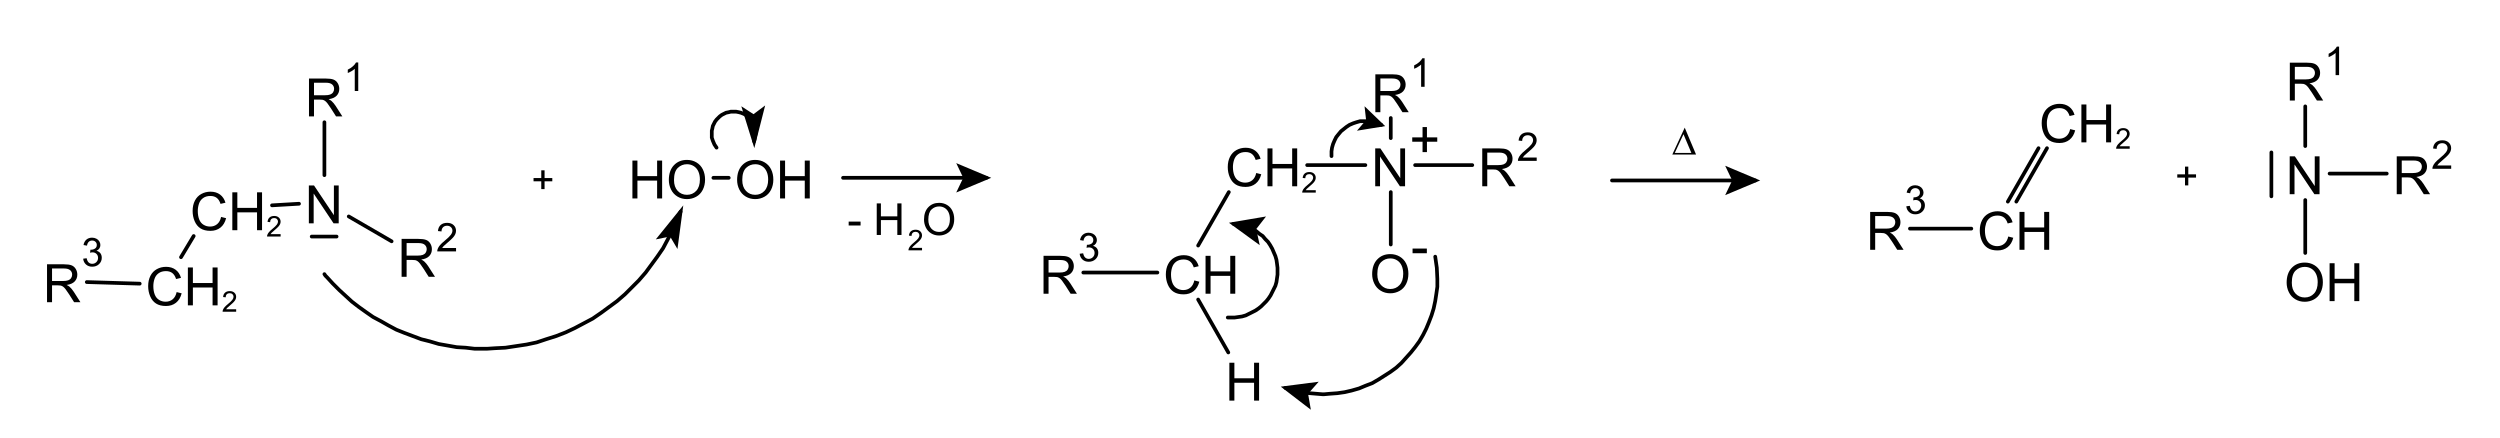 <?xml version="1.0" encoding="UTF-8" standalone="no"?>
<!-- Created with Inkscape (http://www.inkscape.org/) -->
<svg
   xmlns:svg="http://www.w3.org/2000/svg"
   xmlns="http://www.w3.org/2000/svg"
   version="1.0"
   width="1417.2"
   height="248.1"
   id="svg2403"
   xml:space="preserve"><defs
     id="defs2406" /><g
     transform="matrix(1.25,0,0,-1.25,0,248.1)"
     id="g2412"><path
       d="M 1.828,0 L 1.828,-17.18 L 4.16,-17.18 L 13.184,-3.691 L 13.184,-17.18 L 15.363,-17.18 L 15.363,0 L 13.031,0 L 4.008,-13.5 L 4.008,0 L 1.828,0 z"
       transform="matrix(1,0,0,-1,138.24,97.2)"
       id="text2414" /><path
       d="M 1.887,0 L 1.887,-17.18 L 9.504,-17.18 C 11.035,-17.18 12.199,-17.025 12.996,-16.717 C 13.793,-16.408 14.43,-15.863 14.906,-15.082 C 15.383,-14.301 15.621,-13.437 15.621,-12.492 C 15.621,-11.273 15.227,-10.246 14.438,-9.41 C 13.648,-8.574 12.43,-8.043 10.781,-7.816 C 11.383,-7.527 11.84,-7.242 12.152,-6.961 C 12.816,-6.352 13.445,-5.59 14.039,-4.676 L 17.027,0 L 14.168,0 L 11.895,-3.574 C 11.23,-4.605 10.684,-5.395 10.254,-5.941 C 9.824,-6.488 9.439,-6.871 9.1,-7.09 C 8.76,-7.309 8.414,-7.461 8.062,-7.547 C 7.805,-7.602 7.383,-7.629 6.797,-7.629 L 4.16,-7.629 L 4.16,0 L 1.887,0 z M 4.16,-9.598 L 9.047,-9.598 C 10.086,-9.598 10.898,-9.705 11.484,-9.92 C 12.07,-10.135 12.516,-10.479 12.82,-10.951 C 13.125,-11.424 13.277,-11.937 13.277,-12.492 C 13.277,-13.305 12.982,-13.973 12.393,-14.496 C 11.803,-15.02 10.871,-15.281 9.598,-15.281 L 4.16,-15.281 L 4.16,-9.598 z"
       transform="matrix(1,0,0,-1,138.24,145.68)"
       id="text2418" /><path
       d="M 6.706,0 L 5.124,0 L 5.124,-10.081 C 4.743,-9.718 4.244,-9.354 3.625,-8.991 C 3.007,-8.628 2.452,-8.355 1.96,-8.174 L 1.96,-9.703 C 2.845,-10.119 3.618,-10.623 4.28,-11.215 C 4.942,-11.807 5.411,-12.381 5.687,-12.938 L 6.706,-12.938 L 6.706,0 z"
       transform="matrix(1,0,0,-1,155.76,157.2)"
       id="text2422" /><path
       d="M 14.109,-6.023 L 16.383,-5.449 C 15.906,-3.582 15.049,-2.158 13.811,-1.178 C 12.572,-0.197 11.059,0.293 9.27,0.293 C 7.418,0.293 5.912,-0.084 4.752,-0.838 C 3.592,-1.592 2.709,-2.684 2.104,-4.113 C 1.498,-5.543 1.195,-7.078 1.195,-8.719 C 1.195,-10.508 1.537,-12.068 2.221,-13.4 C 2.904,-14.732 3.877,-15.744 5.139,-16.436 C 6.4,-17.127 7.789,-17.473 9.305,-17.473 C 11.023,-17.473 12.469,-17.035 13.641,-16.16 C 14.812,-15.285 15.629,-14.055 16.09,-12.469 L 13.852,-11.941 C 13.453,-13.191 12.875,-14.102 12.117,-14.672 C 11.359,-15.242 10.406,-15.527 9.258,-15.527 C 7.937,-15.527 6.834,-15.211 5.947,-14.578 C 5.061,-13.945 4.437,-13.096 4.078,-12.029 C 3.719,-10.963 3.539,-9.863 3.539,-8.73 C 3.539,-7.27 3.752,-5.994 4.178,-4.904 C 4.604,-3.814 5.266,-3 6.164,-2.461 C 7.062,-1.922 8.035,-1.652 9.082,-1.652 C 10.355,-1.652 11.434,-2.02 12.316,-2.754 C 13.199,-3.488 13.797,-4.578 14.109,-6.023 L 14.109,-6.023 z"
       transform="matrix(1,0,0,-1,86.16,94.08)"
       id="text2426" /><path
       d="M 1.922,0 L 1.922,-17.18 L 4.195,-17.18 L 4.195,-10.125 L 13.125,-10.125 L 13.125,-17.18 L 15.398,-17.18 L 15.398,0 L 13.125,0 L 13.125,-8.098 L 4.195,-8.098 L 4.195,0 L 1.922,0 z"
       transform="matrix(1,0,0,-1,103.44,94.08)"
       id="text2430" /><path
       d="M 6.544,-1.098 L 6.544,0 L 0.394,0 C 0.385,-0.275 0.43,-0.54 0.527,-0.793 C 0.683,-1.212 0.934,-1.625 1.279,-2.031 C 1.624,-2.437 2.122,-2.907 2.774,-3.44 C 3.785,-4.27 4.469,-4.927 4.824,-5.411 C 5.18,-5.896 5.357,-6.354 5.357,-6.786 C 5.357,-7.238 5.196,-7.62 4.872,-7.931 C 4.548,-8.242 4.126,-8.398 3.605,-8.398 C 3.055,-8.398 2.615,-8.233 2.285,-7.903 C 1.955,-7.573 1.788,-7.116 1.784,-6.532 L 0.609,-6.652 C 0.69,-7.528 0.992,-8.196 1.517,-8.655 C 2.042,-9.114 2.746,-9.344 3.631,-9.344 C 4.524,-9.344 5.23,-9.096 5.751,-8.601 C 6.271,-8.106 6.532,-7.492 6.532,-6.76 C 6.532,-6.388 6.456,-6.022 6.303,-5.662 C 6.151,-5.302 5.898,-4.924 5.545,-4.526 C 5.191,-4.128 4.604,-3.582 3.783,-2.888 C 3.098,-2.313 2.658,-1.922 2.463,-1.717 C 2.268,-1.512 2.107,-1.306 1.98,-1.098 L 6.544,-1.098 z"
       transform="matrix(1,0,0,-1,120.72,91.2)"
       id="text2434" /><path
       d="M 1.887,0 L 1.887,-17.18 L 9.504,-17.18 C 11.035,-17.18 12.199,-17.025 12.996,-16.717 C 13.793,-16.408 14.43,-15.863 14.906,-15.082 C 15.383,-14.301 15.621,-13.437 15.621,-12.492 C 15.621,-11.273 15.227,-10.246 14.438,-9.41 C 13.648,-8.574 12.43,-8.043 10.781,-7.816 C 11.383,-7.527 11.84,-7.242 12.152,-6.961 C 12.816,-6.352 13.445,-5.59 14.039,-4.676 L 17.027,0 L 14.168,0 L 11.895,-3.574 C 11.23,-4.605 10.684,-5.395 10.254,-5.941 C 9.824,-6.488 9.439,-6.871 9.1,-7.09 C 8.76,-7.309 8.414,-7.461 8.062,-7.547 C 7.805,-7.602 7.383,-7.629 6.797,-7.629 L 4.16,-7.629 L 4.16,0 L 1.887,0 z M 4.16,-9.598 L 9.047,-9.598 C 10.086,-9.598 10.898,-9.705 11.484,-9.92 C 12.07,-10.135 12.516,-10.479 12.82,-10.951 C 13.125,-11.424 13.277,-11.937 13.277,-12.492 C 13.277,-13.305 12.982,-13.973 12.393,-14.496 C 11.803,-15.02 10.871,-15.281 9.598,-15.281 L 4.16,-15.281 L 4.16,-9.598 z"
       transform="matrix(1,0,0,-1,180.24,72.96)"
       id="text2438" /><path
       d="M 9.062,-1.521 L 9.062,0 L 0.545,0 C 0.533,-0.381 0.595,-0.747 0.729,-1.099 C 0.946,-1.679 1.293,-2.25 1.771,-2.812 C 2.249,-3.375 2.938,-4.025 3.841,-4.764 C 5.241,-5.912 6.187,-6.822 6.68,-7.493 C 7.172,-8.164 7.418,-8.798 7.418,-9.396 C 7.418,-10.022 7.194,-10.551 6.746,-10.982 C 6.297,-11.413 5.713,-11.628 4.992,-11.628 C 4.23,-11.628 3.621,-11.399 3.164,-10.942 C 2.707,-10.485 2.476,-9.853 2.47,-9.044 L 0.844,-9.211 C 0.955,-10.424 1.374,-11.348 2.101,-11.984 C 2.827,-12.62 3.803,-12.937 5.027,-12.938 C 6.264,-12.937 7.242,-12.595 7.963,-11.909 C 8.684,-11.224 9.044,-10.374 9.044,-9.36 C 9.044,-8.845 8.938,-8.338 8.728,-7.84 C 8.517,-7.342 8.166,-6.817 7.677,-6.267 C 7.188,-5.716 6.375,-4.96 5.238,-3.999 C 4.289,-3.202 3.68,-2.662 3.41,-2.377 C 3.141,-2.093 2.918,-1.808 2.742,-1.521 L 9.062,-1.521 z"
       transform="matrix(1,0,0,-1,197.76,84.48)"
       id="text2442" /><path
       d="M 14.109,-6.023 L 16.383,-5.449 C 15.906,-3.582 15.049,-2.158 13.811,-1.178 C 12.572,-0.197 11.059,0.293 9.27,0.293 C 7.418,0.293 5.912,-0.084 4.752,-0.838 C 3.592,-1.592 2.709,-2.684 2.104,-4.113 C 1.498,-5.543 1.195,-7.078 1.195,-8.719 C 1.195,-10.508 1.537,-12.068 2.221,-13.4 C 2.904,-14.732 3.877,-15.744 5.139,-16.436 C 6.4,-17.127 7.789,-17.473 9.305,-17.473 C 11.023,-17.473 12.469,-17.035 13.641,-16.16 C 14.812,-15.285 15.629,-14.055 16.09,-12.469 L 13.852,-11.941 C 13.453,-13.191 12.875,-14.102 12.117,-14.672 C 11.359,-15.242 10.406,-15.527 9.258,-15.527 C 7.937,-15.527 6.834,-15.211 5.947,-14.578 C 5.061,-13.945 4.437,-13.096 4.078,-12.029 C 3.719,-10.963 3.539,-9.863 3.539,-8.73 C 3.539,-7.27 3.752,-5.994 4.178,-4.904 C 4.604,-3.814 5.266,-3 6.164,-2.461 C 7.062,-1.922 8.035,-1.652 9.082,-1.652 C 10.355,-1.652 11.434,-2.02 12.316,-2.754 C 13.199,-3.488 13.797,-4.578 14.109,-6.023 L 14.109,-6.023 z"
       transform="matrix(1,0,0,-1,66,60)"
       id="text2446" /><path
       d="M 1.922,0 L 1.922,-17.18 L 4.195,-17.18 L 4.195,-10.125 L 13.125,-10.125 L 13.125,-17.18 L 15.398,-17.18 L 15.398,0 L 13.125,0 L 13.125,-8.098 L 4.195,-8.098 L 4.195,0 L 1.922,0 z"
       transform="matrix(1,0,0,-1,83.28,60)"
       id="text2450" /><path
       d="M 6.544,-1.098 L 6.544,0 L 0.394,0 C 0.385,-0.275 0.43,-0.54 0.527,-0.793 C 0.683,-1.212 0.934,-1.625 1.279,-2.031 C 1.624,-2.437 2.122,-2.907 2.774,-3.44 C 3.785,-4.27 4.469,-4.927 4.824,-5.411 C 5.18,-5.896 5.357,-6.354 5.357,-6.786 C 5.357,-7.238 5.196,-7.62 4.872,-7.931 C 4.548,-8.242 4.126,-8.398 3.605,-8.398 C 3.055,-8.398 2.615,-8.233 2.285,-7.903 C 1.955,-7.573 1.788,-7.116 1.784,-6.532 L 0.609,-6.652 C 0.69,-7.528 0.992,-8.196 1.517,-8.655 C 2.042,-9.114 2.746,-9.344 3.631,-9.344 C 4.524,-9.344 5.23,-9.096 5.751,-8.601 C 6.271,-8.106 6.532,-7.492 6.532,-6.76 C 6.532,-6.388 6.456,-6.022 6.303,-5.662 C 6.151,-5.302 5.898,-4.924 5.545,-4.526 C 5.191,-4.128 4.604,-3.582 3.783,-2.888 C 3.098,-2.313 2.658,-1.922 2.463,-1.717 C 2.268,-1.512 2.107,-1.306 1.98,-1.098 L 6.544,-1.098 z"
       transform="matrix(1,0,0,-1,100.56,57.12)"
       id="text2454" /><path
       d="M 1.887,0 L 1.887,-17.18 L 9.504,-17.18 C 11.035,-17.18 12.199,-17.025 12.996,-16.717 C 13.793,-16.408 14.43,-15.863 14.906,-15.082 C 15.383,-14.301 15.621,-13.437 15.621,-12.492 C 15.621,-11.273 15.227,-10.246 14.438,-9.41 C 13.648,-8.574 12.43,-8.043 10.781,-7.816 C 11.383,-7.527 11.84,-7.242 12.152,-6.961 C 12.816,-6.352 13.445,-5.59 14.039,-4.676 L 17.027,0 L 14.168,0 L 11.895,-3.574 C 11.23,-4.605 10.684,-5.395 10.254,-5.941 C 9.824,-6.488 9.439,-6.871 9.1,-7.09 C 8.76,-7.309 8.414,-7.461 8.062,-7.547 C 7.805,-7.602 7.383,-7.629 6.797,-7.629 L 4.16,-7.629 L 4.16,0 L 1.887,0 z M 4.16,-9.598 L 9.047,-9.598 C 10.086,-9.598 10.898,-9.705 11.484,-9.92 C 12.07,-10.135 12.516,-10.479 12.82,-10.951 C 13.125,-11.424 13.277,-11.937 13.277,-12.492 C 13.277,-13.305 12.982,-13.973 12.393,-14.496 C 11.803,-15.02 10.871,-15.281 9.598,-15.281 L 4.16,-15.281 L 4.16,-9.598 z"
       transform="matrix(1,0,0,-1,19.44,61.44)"
       id="text2458" /><path
       d="M 37.716,-81.161 L 39.298,-81.372 C 39.48,-80.476 39.789,-79.83 40.225,-79.434 C 40.662,-79.039 41.193,-78.841 41.82,-78.841 C 42.564,-78.841 43.193,-79.099 43.706,-79.614 C 44.218,-80.13 44.475,-80.769 44.475,-81.531 C 44.475,-82.257 44.237,-82.856 43.763,-83.328 C 43.288,-83.8 42.685,-84.035 41.952,-84.035 C 41.653,-84.035 41.281,-83.977 40.836,-83.86 L 41.012,-85.248 C 41.117,-85.237 41.202,-85.231 41.267,-85.231 C 41.94,-85.231 42.547,-85.406 43.086,-85.758 C 43.625,-86.11 43.895,-86.652 43.895,-87.384 C 43.895,-87.964 43.698,-88.445 43.306,-88.825 C 42.913,-89.206 42.406,-89.397 41.785,-89.397 C 41.17,-89.397 40.657,-89.203 40.247,-88.817 C 39.837,-88.43 39.573,-87.85 39.456,-87.076 L 37.874,-87.358 C 38.067,-88.418 38.507,-89.24 39.192,-89.823 C 39.878,-90.406 40.731,-90.697 41.75,-90.697 C 42.453,-90.697 43.101,-90.547 43.692,-90.245 C 44.284,-89.943 44.737,-89.531 45.05,-89.01 C 45.364,-88.488 45.521,-87.935 45.521,-87.349 C 45.521,-86.792 45.371,-86.285 45.072,-85.828 C 44.773,-85.371 44.331,-85.008 43.745,-84.739 C 44.507,-84.563 45.099,-84.198 45.521,-83.644 C 45.942,-83.091 46.153,-82.398 46.153,-81.566 C 46.153,-80.441 45.743,-79.487 44.923,-78.705 C 44.103,-77.923 43.065,-77.531 41.812,-77.531 C 40.681,-77.531 39.742,-77.868 38.995,-78.542 C 38.248,-79.216 37.821,-80.089 37.716,-81.161 L 37.716,-81.161 z"
       transform="scale(1,-1)"
       id="text2462" /><path
       d="M 147.12,119.04 L 147.12,143.04"
       id="path2466"
       style="fill:none;stroke:#000000;stroke-width:1.68;stroke-linecap:round;stroke-linejoin:miter;stroke-miterlimit:10;stroke-dasharray:none;stroke-opacity:1" /><path
       d="M 135.6,106.08 L 123.36,105.36"
       id="path2468"
       style="fill:none;stroke:#000000;stroke-width:1.68;stroke-linecap:round;stroke-linejoin:miter;stroke-miterlimit:10;stroke-dasharray:none;stroke-opacity:1" /><path
       d="M 158.16,100.32 L 177.6,89.04"
       id="path2470"
       style="fill:none;stroke:#000000;stroke-width:1.68;stroke-linecap:round;stroke-linejoin:miter;stroke-miterlimit:10;stroke-dasharray:none;stroke-opacity:1" /><path
       d="M 87.84,91.44 L 82.08,81.84"
       id="path2472"
       style="fill:none;stroke:#000000;stroke-width:1.68;stroke-linecap:round;stroke-linejoin:miter;stroke-miterlimit:10;stroke-dasharray:none;stroke-opacity:1" /><path
       d="M 63.36,69.84 L 39.36,70.56"
       id="path2474"
       style="fill:none;stroke:#000000;stroke-width:1.68;stroke-linecap:round;stroke-linejoin:miter;stroke-miterlimit:10;stroke-dasharray:none;stroke-opacity:1" /><path
       d="M 141.36,91.2 L 152.64,91.2"
       id="path2476"
       style="fill:none;stroke:#000000;stroke-width:1.68;stroke-linecap:round;stroke-linejoin:miter;stroke-miterlimit:10;stroke-dasharray:none;stroke-opacity:1" /><path
       d="M 4.509,-2.083 L 4.509,-5.616 L 1.002,-5.616 L 1.002,-7.093 L 4.509,-7.093 L 4.509,-10.6 L 6.003,-10.6 L 6.003,-7.093 L 9.51,-7.093 L 9.51,-5.616 L 6.003,-5.616 L 6.003,-2.083 L 4.509,-2.083 z"
       transform="matrix(1,0,0,-1,240.96,110.64)"
       id="text2478" /><path
       d="M 1.16,-8.367 C 1.16,-11.219 1.926,-13.451 3.457,-15.064 C 4.988,-16.678 6.965,-17.484 9.387,-17.484 C 10.973,-17.484 12.402,-17.105 13.676,-16.348 C 14.949,-15.59 15.92,-14.533 16.588,-13.178 C 17.256,-11.822 17.59,-10.285 17.59,-8.566 C 17.59,-6.824 17.238,-5.266 16.535,-3.891 C 15.832,-2.516 14.836,-1.475 13.547,-0.768 C 12.258,-0.061 10.867,0.293 9.375,0.293 C 7.758,0.293 6.312,-0.098 5.039,-0.879 C 3.766,-1.66 2.801,-2.727 2.145,-4.078 C 1.488,-5.43 1.16,-6.859 1.16,-8.367 L 1.16,-8.367 z M 3.504,-8.332 C 3.504,-6.262 4.061,-4.631 5.174,-3.439 C 6.287,-2.248 7.684,-1.652 9.363,-1.652 C 11.074,-1.652 12.482,-2.254 13.588,-3.457 C 14.693,-4.66 15.246,-6.367 15.246,-8.578 C 15.246,-9.977 15.01,-11.197 14.537,-12.24 C 14.064,-13.283 13.373,-14.092 12.463,-14.666 C 11.553,-15.24 10.531,-15.527 9.398,-15.527 C 7.789,-15.527 6.404,-14.975 5.244,-13.869 C 4.084,-12.764 3.504,-10.918 3.504,-8.332 L 3.504,-8.332 z"
       transform="matrix(1,0,0,-1,302.16,108.48)"
       id="text2482" /><path
       d="M 1.922,0 L 1.922,-17.18 L 4.195,-17.18 L 4.195,-10.125 L 13.125,-10.125 L 13.125,-17.18 L 15.398,-17.18 L 15.398,0 L 13.125,0 L 13.125,-8.098 L 4.195,-8.098 L 4.195,0 L 1.922,0 z"
       transform="matrix(1,0,0,-1,284.88,108.48)"
       id="text2486" /><path
       d="M 1.16,-8.367 C 1.16,-11.219 1.926,-13.451 3.457,-15.064 C 4.988,-16.678 6.965,-17.484 9.387,-17.484 C 10.973,-17.484 12.402,-17.105 13.676,-16.348 C 14.949,-15.59 15.92,-14.533 16.588,-13.178 C 17.256,-11.822 17.59,-10.285 17.59,-8.566 C 17.59,-6.824 17.238,-5.266 16.535,-3.891 C 15.832,-2.516 14.836,-1.475 13.547,-0.768 C 12.258,-0.061 10.867,0.293 9.375,0.293 C 7.758,0.293 6.312,-0.098 5.039,-0.879 C 3.766,-1.66 2.801,-2.727 2.145,-4.078 C 1.488,-5.43 1.16,-6.859 1.16,-8.367 L 1.16,-8.367 z M 3.504,-8.332 C 3.504,-6.262 4.061,-4.631 5.174,-3.439 C 6.287,-2.248 7.684,-1.652 9.363,-1.652 C 11.074,-1.652 12.482,-2.254 13.588,-3.457 C 14.693,-4.66 15.246,-6.367 15.246,-8.578 C 15.246,-9.977 15.01,-11.197 14.537,-12.24 C 14.064,-13.283 13.373,-14.092 12.463,-14.666 C 11.553,-15.24 10.531,-15.527 9.398,-15.527 C 7.789,-15.527 6.404,-14.975 5.244,-13.869 C 4.084,-12.764 3.504,-10.918 3.504,-8.332 L 3.504,-8.332 z"
       transform="matrix(1,0,0,-1,333.12,108.48)"
       id="text2490" /><path
       d="M 1.922,0 L 1.922,-17.18 L 4.195,-17.18 L 4.195,-10.125 L 13.125,-10.125 L 13.125,-17.18 L 15.398,-17.18 L 15.398,0 L 13.125,0 L 13.125,-8.098 L 4.195,-8.098 L 4.195,0 L 1.922,0 z"
       transform="matrix(1,0,0,-1,351.84,108.48)"
       id="text2494" /><path
       d="M 323.52,117.84 L 330.48,117.84"
       id="path2498"
       style="fill:none;stroke:#000000;stroke-width:1.68;stroke-linecap:round;stroke-linejoin:miter;stroke-miterlimit:10;stroke-dasharray:none;stroke-opacity:1" /><path
       d="M 308.64,102.48 L 306.96,98.16 L 305.04,94.08 L 302.88,90 L 300.72,85.92 L 298.08,82.08 L 295.44,78.48 L 292.8,74.88 L 289.68,71.28 L 286.56,68.16 L 283.44,65.04 L 279.84,61.92 L 276.24,59.28 L 272.64,56.64 L 268.8,54 L 264.72,51.84 L 260.64,49.68 L 256.56,47.76 L 252.24,46.08 L 247.68,44.64 L 243.36,43.2 L 238.8,42.24 L 234,41.52 L 229.2,40.8 L 224.4,40.56 L 220.8,40.32 L 219.6,40.32 L 215.28,40.32 L 211.2,40.8 L 207.12,41.04 L 203.04,41.76 L 198.96,42.48 L 194.88,43.68 L 191.04,44.64 L 187.2,46.08 L 183.36,47.52 L 179.76,48.96 L 176.16,50.88 L 172.8,52.8 L 169.2,54.72 L 166.08,56.88 L 162.72,59.28 L 159.6,61.68 L 156.72,64.32 L 153.84,66.96 L 150.96,69.84 L 148.32,72.72 L 147.6,73.44 L 147.12,74.16"
       id="path2500"
       style="fill:none;stroke:#000000;stroke-width:1.68;stroke-linecap:round;stroke-linejoin:miter;stroke-miterlimit:10;stroke-dasharray:none;stroke-opacity:1" /><path
       d="M 306.72,88.08 L 308.64,102.48 L 299.52,91.2 L 304.32,92.16 L 306.72,88.08 z"
       id="path2502"
       style="fill:#000000;fill-opacity:1;fill-rule:evenodd;stroke:#000000;stroke-width:1.68;stroke-linecap:round;stroke-linejoin:miter;stroke-miterlimit:10;stroke-dasharray:none;stroke-opacity:1" /><path
       d="M 324.96,131.52 L 324,132.96 L 323.28,134.64 L 322.8,136.08 L 322.8,138 L 322.8,139.2 L 323.04,140.16 L 323.28,141.36 L 323.76,142.32 L 324.24,143.28 L 324.96,144.24 L 325.68,144.96 L 326.4,145.68 L 327.36,146.4 L 328.32,146.88 L 329.28,147.36 L 330.48,147.6 L 331.44,147.84 L 332.16,147.84 L 332.64,147.84 L 333.84,147.84 L 335.04,147.6 L 336,147.36 L 337.2,146.88 L 338.16,146.4 L 338.88,145.68 L 339.84,144.96 L 340.56,144.24 L 341.04,143.28 L 341.76,142.32 L 342,141.36 L 342.48,140.16 L 342.48,139.2 L 342.72,138.48 L 342.72,138 L 342,134.4"
       id="path2504"
       style="fill:none;stroke:#000000;stroke-width:1.68;stroke-linecap:round;stroke-linejoin:miter;stroke-miterlimit:10;stroke-dasharray:none;stroke-opacity:1" /><path
       d="M 345.6,148.56 L 342,134.4 L 337.68,148.32 L 341.76,145.68 L 345.6,148.56 z"
       id="path2506"
       style="fill:#000000;fill-opacity:1;fill-rule:evenodd;stroke:#000000;stroke-width:1.68;stroke-linecap:round;stroke-linejoin:miter;stroke-miterlimit:10;stroke-dasharray:none;stroke-opacity:1" /><path
       d="M 382.32,117.84 L 447.36,117.84"
       id="path2508"
       style="fill:none;stroke:#000000;stroke-width:1.68;stroke-linecap:round;stroke-linejoin:miter;stroke-miterlimit:10;stroke-dasharray:none;stroke-opacity:1" /><path
       d="M 435.36,122.88 L 447.36,117.84 L 435.36,112.8 L 437.76,117.84 L 435.36,122.88 z"
       id="path2510"
       style="fill:#000000;fill-opacity:1;fill-rule:evenodd;stroke:#000000;stroke-width:1.68;stroke-linecap:round;stroke-linejoin:miter;stroke-miterlimit:10;stroke-dasharray:none;stroke-opacity:1" /><path
       d="M 1.828,0 L 1.828,-17.18 L 4.16,-17.18 L 13.184,-3.691 L 13.184,-17.18 L 15.363,-17.18 L 15.363,0 L 13.031,0 L 4.008,-13.5 L 4.008,0 L 1.828,0 z"
       transform="matrix(1,0,0,-1,621.84,114)"
       id="text2512" /><path
       d="M 6.012,-2.777 L 6.012,-7.488 L 1.336,-7.488 L 1.336,-9.457 L 6.012,-9.457 L 6.012,-14.133 L 8.004,-14.133 L 8.004,-9.457 L 12.68,-9.457 L 12.68,-7.488 L 8.004,-7.488 L 8.004,-2.777 L 6.012,-2.777 z"
       transform="matrix(1,0,0,-1,639.12,126.72)"
       id="text2516" /><path
       d="M 1.887,0 L 1.887,-17.18 L 9.504,-17.18 C 11.035,-17.18 12.199,-17.025 12.996,-16.717 C 13.793,-16.408 14.43,-15.863 14.906,-15.082 C 15.383,-14.301 15.621,-13.437 15.621,-12.492 C 15.621,-11.273 15.227,-10.246 14.438,-9.41 C 13.648,-8.574 12.43,-8.043 10.781,-7.816 C 11.383,-7.527 11.84,-7.242 12.152,-6.961 C 12.816,-6.352 13.445,-5.59 14.039,-4.676 L 17.027,0 L 14.168,0 L 11.895,-3.574 C 11.23,-4.605 10.684,-5.395 10.254,-5.941 C 9.824,-6.488 9.439,-6.871 9.1,-7.09 C 8.76,-7.309 8.414,-7.461 8.062,-7.547 C 7.805,-7.602 7.383,-7.629 6.797,-7.629 L 4.16,-7.629 L 4.16,0 L 1.887,0 z M 4.16,-9.598 L 9.047,-9.598 C 10.086,-9.598 10.898,-9.705 11.484,-9.92 C 12.07,-10.135 12.516,-10.479 12.82,-10.951 C 13.125,-11.424 13.277,-11.937 13.277,-12.492 C 13.277,-13.305 12.982,-13.973 12.393,-14.496 C 11.803,-15.02 10.871,-15.281 9.598,-15.281 L 4.16,-15.281 L 4.16,-9.598 z"
       transform="matrix(1,0,0,-1,621.84,147.6)"
       id="text2520" /><path
       d="M 6.706,0 L 5.124,0 L 5.124,-10.081 C 4.743,-9.718 4.244,-9.354 3.625,-8.991 C 3.007,-8.628 2.452,-8.355 1.96,-8.174 L 1.96,-9.703 C 2.845,-10.119 3.618,-10.623 4.28,-11.215 C 4.942,-11.807 5.411,-12.381 5.687,-12.938 L 6.706,-12.938 L 6.706,0 z"
       transform="matrix(1,0,0,-1,639.36,159.12)"
       id="text2524" /><path
       d="M 14.109,-6.023 L 16.383,-5.449 C 15.906,-3.582 15.049,-2.158 13.811,-1.178 C 12.572,-0.197 11.059,0.293 9.27,0.293 C 7.418,0.293 5.912,-0.084 4.752,-0.838 C 3.592,-1.592 2.709,-2.684 2.104,-4.113 C 1.498,-5.543 1.195,-7.078 1.195,-8.719 C 1.195,-10.508 1.537,-12.068 2.221,-13.4 C 2.904,-14.732 3.877,-15.744 5.139,-16.436 C 6.4,-17.127 7.789,-17.473 9.305,-17.473 C 11.023,-17.473 12.469,-17.035 13.641,-16.16 C 14.812,-15.285 15.629,-14.055 16.09,-12.469 L 13.852,-11.941 C 13.453,-13.191 12.875,-14.102 12.117,-14.672 C 11.359,-15.242 10.406,-15.527 9.258,-15.527 C 7.937,-15.527 6.834,-15.211 5.947,-14.578 C 5.061,-13.945 4.437,-13.096 4.078,-12.029 C 3.719,-10.963 3.539,-9.863 3.539,-8.73 C 3.539,-7.27 3.752,-5.994 4.178,-4.904 C 4.604,-3.814 5.266,-3 6.164,-2.461 C 7.062,-1.922 8.035,-1.652 9.082,-1.652 C 10.355,-1.652 11.434,-2.02 12.316,-2.754 C 13.199,-3.488 13.797,-4.578 14.109,-6.023 L 14.109,-6.023 z"
       transform="matrix(1,0,0,-1,555.6,114)"
       id="text2528" /><path
       d="M 1.922,0 L 1.922,-17.18 L 4.195,-17.18 L 4.195,-10.125 L 13.125,-10.125 L 13.125,-17.18 L 15.398,-17.18 L 15.398,0 L 13.125,0 L 13.125,-8.098 L 4.195,-8.098 L 4.195,0 L 1.922,0 z"
       transform="matrix(1,0,0,-1,572.88,114)"
       id="text2532" /><path
       d="M 6.544,-1.098 L 6.544,0 L 0.394,0 C 0.385,-0.275 0.43,-0.54 0.527,-0.793 C 0.683,-1.212 0.934,-1.625 1.279,-2.031 C 1.624,-2.437 2.122,-2.907 2.774,-3.44 C 3.785,-4.27 4.469,-4.927 4.824,-5.411 C 5.18,-5.896 5.357,-6.354 5.357,-6.786 C 5.357,-7.238 5.196,-7.62 4.872,-7.931 C 4.548,-8.242 4.126,-8.398 3.605,-8.398 C 3.055,-8.398 2.615,-8.233 2.285,-7.903 C 1.955,-7.573 1.788,-7.116 1.784,-6.532 L 0.609,-6.652 C 0.69,-7.528 0.992,-8.196 1.517,-8.655 C 2.042,-9.114 2.746,-9.344 3.631,-9.344 C 4.524,-9.344 5.23,-9.096 5.751,-8.601 C 6.271,-8.106 6.532,-7.492 6.532,-6.76 C 6.532,-6.388 6.456,-6.022 6.303,-5.662 C 6.151,-5.302 5.898,-4.924 5.545,-4.526 C 5.191,-4.128 4.604,-3.582 3.783,-2.888 C 3.098,-2.313 2.658,-1.922 2.463,-1.717 C 2.268,-1.512 2.107,-1.306 1.98,-1.098 L 6.544,-1.098 z"
       transform="matrix(1,0,0,-1,590.16,111.12)"
       id="text2536" /><path
       d="M 1.887,0 L 1.887,-17.18 L 9.504,-17.18 C 11.035,-17.18 12.199,-17.025 12.996,-16.717 C 13.793,-16.408 14.43,-15.863 14.906,-15.082 C 15.383,-14.301 15.621,-13.437 15.621,-12.492 C 15.621,-11.273 15.227,-10.246 14.438,-9.41 C 13.648,-8.574 12.43,-8.043 10.781,-7.816 C 11.383,-7.527 11.84,-7.242 12.152,-6.961 C 12.816,-6.352 13.445,-5.59 14.039,-4.676 L 17.027,0 L 14.168,0 L 11.895,-3.574 C 11.23,-4.605 10.684,-5.395 10.254,-5.941 C 9.824,-6.488 9.439,-6.871 9.1,-7.09 C 8.76,-7.309 8.414,-7.461 8.062,-7.547 C 7.805,-7.602 7.383,-7.629 6.797,-7.629 L 4.16,-7.629 L 4.16,0 L 1.887,0 z M 4.16,-9.598 L 9.047,-9.598 C 10.086,-9.598 10.898,-9.705 11.484,-9.92 C 12.07,-10.135 12.516,-10.479 12.82,-10.951 C 13.125,-11.424 13.277,-11.937 13.277,-12.492 C 13.277,-13.305 12.982,-13.973 12.393,-14.496 C 11.803,-15.02 10.871,-15.281 9.598,-15.281 L 4.16,-15.281 L 4.16,-9.598 z"
       transform="matrix(1,0,0,-1,670.32,114)"
       id="text2540" /><path
       d="M 9.062,-1.521 L 9.062,0 L 0.545,0 C 0.533,-0.381 0.595,-0.747 0.729,-1.099 C 0.946,-1.679 1.293,-2.25 1.771,-2.812 C 2.249,-3.375 2.938,-4.025 3.841,-4.764 C 5.241,-5.912 6.187,-6.822 6.68,-7.493 C 7.172,-8.164 7.418,-8.798 7.418,-9.396 C 7.418,-10.022 7.194,-10.551 6.746,-10.982 C 6.297,-11.413 5.713,-11.628 4.992,-11.628 C 4.23,-11.628 3.621,-11.399 3.164,-10.942 C 2.707,-10.485 2.476,-9.853 2.47,-9.044 L 0.844,-9.211 C 0.955,-10.424 1.374,-11.348 2.101,-11.984 C 2.827,-12.62 3.803,-12.937 5.027,-12.938 C 6.264,-12.937 7.242,-12.595 7.963,-11.909 C 8.684,-11.224 9.044,-10.374 9.044,-9.36 C 9.044,-8.845 8.938,-8.338 8.728,-7.84 C 8.517,-7.342 8.166,-6.817 7.677,-6.267 C 7.188,-5.716 6.375,-4.96 5.238,-3.999 C 4.289,-3.202 3.68,-2.662 3.41,-2.377 C 3.141,-2.093 2.918,-1.808 2.742,-1.521 L 9.062,-1.521 z"
       transform="matrix(1,0,0,-1,687.84,125.52)"
       id="text2544" /><path
       d="M 1.16,-8.367 C 1.16,-11.219 1.926,-13.451 3.457,-15.064 C 4.988,-16.678 6.965,-17.484 9.387,-17.484 C 10.973,-17.484 12.402,-17.105 13.676,-16.348 C 14.949,-15.59 15.92,-14.533 16.588,-13.178 C 17.256,-11.822 17.59,-10.285 17.59,-8.566 C 17.59,-6.824 17.238,-5.266 16.535,-3.891 C 15.832,-2.516 14.836,-1.475 13.547,-0.768 C 12.258,-0.061 10.867,0.293 9.375,0.293 C 7.758,0.293 6.312,-0.098 5.039,-0.879 C 3.766,-1.66 2.801,-2.727 2.145,-4.078 C 1.488,-5.43 1.16,-6.859 1.16,-8.367 L 1.16,-8.367 z M 3.504,-8.332 C 3.504,-6.262 4.061,-4.631 5.174,-3.439 C 6.287,-2.248 7.684,-1.652 9.363,-1.652 C 11.074,-1.652 12.482,-2.254 13.588,-3.457 C 14.693,-4.66 15.246,-6.367 15.246,-8.578 C 15.246,-9.977 15.01,-11.197 14.537,-12.24 C 14.064,-13.283 13.373,-14.092 12.463,-14.666 C 11.553,-15.24 10.531,-15.527 9.398,-15.527 C 7.789,-15.527 6.404,-14.975 5.244,-13.869 C 4.084,-12.764 3.504,-10.918 3.504,-8.332 L 3.504,-8.332 z"
       transform="matrix(1,0,0,-1,621.12,65.76)"
       id="text2548" /><path
       d="M 0.762,-5.156 L 0.762,-7.277 L 7.242,-7.277 L 7.242,-5.156 L 0.762,-5.156 z"
       transform="matrix(1,0,0,-1,639.84,78.48)"
       id="text2552" /><path
       d="M 14.109,-6.023 L 16.383,-5.449 C 15.906,-3.582 15.049,-2.158 13.811,-1.178 C 12.572,-0.197 11.059,0.293 9.27,0.293 C 7.418,0.293 5.912,-0.084 4.752,-0.838 C 3.592,-1.592 2.709,-2.684 2.104,-4.113 C 1.498,-5.543 1.195,-7.078 1.195,-8.719 C 1.195,-10.508 1.537,-12.068 2.221,-13.4 C 2.904,-14.732 3.877,-15.744 5.139,-16.436 C 6.4,-17.127 7.789,-17.473 9.305,-17.473 C 11.023,-17.473 12.469,-17.035 13.641,-16.16 C 14.812,-15.285 15.629,-14.055 16.09,-12.469 L 13.852,-11.941 C 13.453,-13.191 12.875,-14.102 12.117,-14.672 C 11.359,-15.242 10.406,-15.527 9.258,-15.527 C 7.937,-15.527 6.834,-15.211 5.947,-14.578 C 5.061,-13.945 4.437,-13.096 4.078,-12.029 C 3.719,-10.963 3.539,-9.863 3.539,-8.73 C 3.539,-7.27 3.752,-5.994 4.178,-4.904 C 4.604,-3.814 5.266,-3 6.164,-2.461 C 7.062,-1.922 8.035,-1.652 9.082,-1.652 C 10.355,-1.652 11.434,-2.02 12.316,-2.754 C 13.199,-3.488 13.797,-4.578 14.109,-6.023 L 14.109,-6.023 z"
       transform="matrix(1,0,0,-1,527.52,65.28)"
       id="text2556" /><path
       d="M 1.922,0 L 1.922,-17.18 L 4.195,-17.18 L 4.195,-10.125 L 13.125,-10.125 L 13.125,-17.18 L 15.398,-17.18 L 15.398,0 L 13.125,0 L 13.125,-8.098 L 4.195,-8.098 L 4.195,0 L 1.922,0 z"
       transform="matrix(1,0,0,-1,544.8,65.28)"
       id="text2560" /><path
       d="M 1.887,0 L 1.887,-17.18 L 9.504,-17.18 C 11.035,-17.18 12.199,-17.025 12.996,-16.717 C 13.793,-16.408 14.43,-15.863 14.906,-15.082 C 15.383,-14.301 15.621,-13.437 15.621,-12.492 C 15.621,-11.273 15.227,-10.246 14.438,-9.41 C 13.648,-8.574 12.43,-8.043 10.781,-7.816 C 11.383,-7.527 11.84,-7.242 12.152,-6.961 C 12.816,-6.352 13.445,-5.59 14.039,-4.676 L 17.027,0 L 14.168,0 L 11.895,-3.574 C 11.23,-4.605 10.684,-5.395 10.254,-5.941 C 9.824,-6.488 9.439,-6.871 9.1,-7.09 C 8.76,-7.309 8.414,-7.461 8.062,-7.547 C 7.805,-7.602 7.383,-7.629 6.797,-7.629 L 4.16,-7.629 L 4.16,0 L 1.887,0 z M 4.16,-9.598 L 9.047,-9.598 C 10.086,-9.598 10.898,-9.705 11.484,-9.92 C 12.07,-10.135 12.516,-10.479 12.82,-10.951 C 13.125,-11.424 13.277,-11.937 13.277,-12.492 C 13.277,-13.305 12.982,-13.973 12.393,-14.496 C 11.803,-15.02 10.871,-15.281 9.598,-15.281 L 4.16,-15.281 L 4.16,-9.598 z"
       transform="matrix(1,0,0,-1,471.36,65.28)"
       id="text2564" /><path
       d="M 489.636,-83.401 L 491.218,-83.612 C 491.4,-82.716 491.709,-82.07 492.145,-81.674 C 492.582,-81.279 493.113,-81.081 493.74,-81.081 C 494.484,-81.081 495.113,-81.339 495.626,-81.854 C 496.138,-82.37 496.395,-83.009 496.395,-83.771 C 496.395,-84.497 496.157,-85.096 495.683,-85.568 C 495.208,-86.04 494.605,-86.275 493.872,-86.275 C 493.573,-86.275 493.201,-86.217 492.756,-86.1 L 492.932,-87.488 C 493.037,-87.477 493.122,-87.471 493.187,-87.471 C 493.86,-87.471 494.467,-87.646 495.006,-87.998 C 495.545,-88.35 495.815,-88.892 495.815,-89.624 C 495.815,-90.204 495.618,-90.685 495.226,-91.065 C 494.833,-91.446 494.326,-91.637 493.705,-91.637 C 493.09,-91.637 492.577,-91.443 492.167,-91.057 C 491.757,-90.67 491.493,-90.09 491.376,-89.316 L 489.794,-89.598 C 489.987,-90.658 490.427,-91.48 491.112,-92.063 C 491.798,-92.646 492.651,-92.937 493.67,-92.938 C 494.373,-92.937 495.021,-92.787 495.612,-92.485 C 496.204,-92.183 496.657,-91.771 496.97,-91.25 C 497.284,-90.729 497.441,-90.175 497.441,-89.589 C 497.441,-89.032 497.291,-88.525 496.992,-88.068 C 496.693,-87.611 496.251,-87.248 495.665,-86.979 C 496.427,-86.803 497.019,-86.438 497.441,-85.884 C 497.862,-85.331 498.073,-84.638 498.073,-83.806 C 498.073,-82.681 497.663,-81.727 496.843,-80.945 C 496.023,-80.163 494.985,-79.771 493.732,-79.771 C 492.601,-79.771 491.662,-80.108 490.915,-80.782 C 490.168,-81.456 489.741,-82.329 489.636,-83.401 L 489.636,-83.401 z"
       transform="scale(1,-1)"
       id="text2568" /><path
       d="M 1.922,0 L 1.922,-17.18 L 4.195,-17.18 L 4.195,-10.125 L 13.125,-10.125 L 13.125,-17.18 L 15.398,-17.18 L 15.398,0 L 13.125,0 L 13.125,-8.098 L 4.195,-8.098 L 4.195,0 L 1.922,0 z"
       transform="matrix(1,0,0,-1,555.6,16.8)"
       id="text2572" /><path
       d="M 630.72,135.84 L 630.72,144.96"
       id="path2576"
       style="fill:none;stroke:#000000;stroke-width:1.68;stroke-linecap:round;stroke-linejoin:miter;stroke-miterlimit:10;stroke-dasharray:none;stroke-opacity:1" /><path
       d="M 619.2,123.6 L 592.8,123.6"
       id="path2578"
       style="fill:none;stroke:#000000;stroke-width:1.68;stroke-linecap:round;stroke-linejoin:miter;stroke-miterlimit:10;stroke-dasharray:none;stroke-opacity:1" /><path
       d="M 641.76,123.6 L 667.68,123.6"
       id="path2580"
       style="fill:none;stroke:#000000;stroke-width:1.68;stroke-linecap:round;stroke-linejoin:miter;stroke-miterlimit:10;stroke-dasharray:none;stroke-opacity:1" /><path
       d="M 630.72,111.36 L 630.72,87.6"
       id="path2582"
       style="fill:none;stroke:#000000;stroke-width:1.68;stroke-linecap:round;stroke-linejoin:miter;stroke-miterlimit:10;stroke-dasharray:none;stroke-opacity:1" /><path
       d="M 557.28,111.36 L 543.36,87.12"
       id="path2584"
       style="fill:none;stroke:#000000;stroke-width:1.68;stroke-linecap:round;stroke-linejoin:miter;stroke-miterlimit:10;stroke-dasharray:none;stroke-opacity:1" /><path
       d="M 524.88,74.88 L 491.28,74.88"
       id="path2586"
       style="fill:none;stroke:#000000;stroke-width:1.68;stroke-linecap:round;stroke-linejoin:miter;stroke-miterlimit:10;stroke-dasharray:none;stroke-opacity:1" /><path
       d="M 543.36,62.64 L 557.04,38.64"
       id="path2588"
       style="fill:none;stroke:#000000;stroke-width:1.68;stroke-linecap:round;stroke-linejoin:miter;stroke-miterlimit:10;stroke-dasharray:none;stroke-opacity:1" /><path
       d="M 559.44,96.96 L 561.36,96.72 L 563.28,96.48 L 564.96,96 L 566.64,95.28 L 568.32,94.56 L 569.76,93.6 L 571.2,92.4 L 572.64,91.44 L 573.84,90 L 575.04,88.8 L 576,87.36 L 576.96,85.68 L 577.68,84 L 578.4,82.32 L 578.88,80.64 L 579.12,78.96 L 579.36,77.04 L 579.36,76.32 L 579.36,75.6 L 579.36,73.92 L 579.12,72.24 L 578.88,70.56 L 578.4,68.88 L 577.68,67.44 L 576.96,66 L 576.24,64.56 L 575.28,63.12 L 574.32,61.92 L 573.12,60.72 L 571.92,59.52 L 570.72,58.56 L 569.28,57.6 L 567.84,56.88 L 566.4,56.16 L 564.96,55.44 L 563.28,54.96 L 561.6,54.72 L 559.92,54.48 L 558.72,54.48 L 558.24,54.48 L 556.8,54.48"
       id="path2590"
       style="fill:none;stroke:#000000;stroke-width:1.68;stroke-linecap:round;stroke-linejoin:miter;stroke-miterlimit:10;stroke-dasharray:none;stroke-opacity:1" /><path
       d="M 572.16,99.12 L 559.44,96.96 L 570,89.28 L 568.8,94.8 L 572.16,99.12 z"
       id="path2592"
       style="fill:#000000;fill-opacity:1;fill-rule:evenodd;stroke:#000000;stroke-width:1.68;stroke-linecap:round;stroke-linejoin:miter;stroke-miterlimit:10;stroke-dasharray:none;stroke-opacity:1" /><path
       d="M 650.88,82.08 L 651.6,77.04 L 651.84,72 L 651.84,68.4 L 651.36,65.04 L 650.88,61.92 L 650.16,58.56 L 649.2,55.44 L 648,52.32 L 646.8,49.44 L 645.36,46.56 L 643.68,43.68 L 641.76,41.04 L 639.84,38.64 L 637.68,36.24 L 635.52,33.84 L 633.12,31.68 L 630.48,29.76 L 627.84,28.08 L 625.2,26.4 L 622.32,24.72 L 619.2,23.52 L 616.32,22.32 L 612.96,21.36 L 609.84,20.64 L 606.48,20.16 L 603.12,19.92 L 600.48,19.68 L 599.76,19.68 L 596.88,19.92 L 594,20.16 L 591.12,20.4 L 588.24,20.88 L 585.6,21.6 L 582.96,22.56"
       id="path2594"
       style="fill:none;stroke:#000000;stroke-width:1.68;stroke-linecap:round;stroke-linejoin:miter;stroke-miterlimit:10;stroke-dasharray:none;stroke-opacity:1" /><path
       d="M 593.28,14.64 L 582.96,22.56 L 595.92,24.24 L 592.32,20.16 L 593.28,14.64 z"
       id="path2596"
       style="fill:#000000;fill-opacity:1;fill-rule:evenodd;stroke:#000000;stroke-width:1.68;stroke-linecap:round;stroke-linejoin:miter;stroke-miterlimit:10;stroke-dasharray:none;stroke-opacity:1" /><path
       d="M 731.04,116.64 L 796.08,116.64"
       id="path2598"
       style="fill:none;stroke:#000000;stroke-width:1.68;stroke-linecap:round;stroke-linejoin:miter;stroke-miterlimit:10;stroke-dasharray:none;stroke-opacity:1" /><path
       d="M 784.08,121.68 L 796.08,116.64 L 784.08,111.6 L 786.48,116.64 L 784.08,121.68 z"
       id="path2600"
       style="fill:#000000;fill-opacity:1;fill-rule:evenodd;stroke:#000000;stroke-width:1.68;stroke-linecap:round;stroke-linejoin:miter;stroke-miterlimit:10;stroke-dasharray:none;stroke-opacity:1" /><path
       d="M 14.109,-6.023 L 16.383,-5.449 C 15.906,-3.582 15.049,-2.158 13.811,-1.178 C 12.572,-0.197 11.059,0.293 9.27,0.293 C 7.418,0.293 5.912,-0.084 4.752,-0.838 C 3.592,-1.592 2.709,-2.684 2.104,-4.113 C 1.498,-5.543 1.195,-7.078 1.195,-8.719 C 1.195,-10.508 1.537,-12.068 2.221,-13.4 C 2.904,-14.732 3.877,-15.744 5.139,-16.436 C 6.4,-17.127 7.789,-17.473 9.305,-17.473 C 11.023,-17.473 12.469,-17.035 13.641,-16.16 C 14.812,-15.285 15.629,-14.055 16.09,-12.469 L 13.852,-11.941 C 13.453,-13.191 12.875,-14.102 12.117,-14.672 C 11.359,-15.242 10.406,-15.527 9.258,-15.527 C 7.937,-15.527 6.834,-15.211 5.947,-14.578 C 5.061,-13.945 4.437,-13.096 4.078,-12.029 C 3.719,-10.963 3.539,-9.863 3.539,-8.73 C 3.539,-7.27 3.752,-5.994 4.178,-4.904 C 4.604,-3.814 5.266,-3 6.164,-2.461 C 7.062,-1.922 8.035,-1.652 9.082,-1.652 C 10.355,-1.652 11.434,-2.02 12.316,-2.754 C 13.199,-3.488 13.797,-4.578 14.109,-6.023 L 14.109,-6.023 z"
       transform="matrix(1,0,0,-1,924.72,133.92)"
       id="text2602" /><path
       d="M 1.922,0 L 1.922,-17.18 L 4.195,-17.18 L 4.195,-10.125 L 13.125,-10.125 L 13.125,-17.18 L 15.398,-17.18 L 15.398,0 L 13.125,0 L 13.125,-8.098 L 4.195,-8.098 L 4.195,0 L 1.922,0 z"
       transform="matrix(1,0,0,-1,942,133.92)"
       id="text2606" /><path
       d="M 6.544,-1.098 L 6.544,0 L 0.394,0 C 0.385,-0.275 0.43,-0.54 0.527,-0.793 C 0.683,-1.212 0.934,-1.625 1.279,-2.031 C 1.624,-2.437 2.122,-2.907 2.774,-3.44 C 3.785,-4.27 4.469,-4.927 4.824,-5.411 C 5.18,-5.896 5.357,-6.354 5.357,-6.786 C 5.357,-7.238 5.196,-7.62 4.872,-7.931 C 4.548,-8.242 4.126,-8.398 3.605,-8.398 C 3.055,-8.398 2.615,-8.233 2.285,-7.903 C 1.955,-7.573 1.788,-7.116 1.784,-6.532 L 0.609,-6.652 C 0.69,-7.528 0.992,-8.196 1.517,-8.655 C 2.042,-9.114 2.746,-9.344 3.631,-9.344 C 4.524,-9.344 5.23,-9.096 5.751,-8.601 C 6.271,-8.106 6.532,-7.492 6.532,-6.76 C 6.532,-6.388 6.456,-6.022 6.303,-5.662 C 6.151,-5.302 5.898,-4.924 5.545,-4.526 C 5.191,-4.128 4.604,-3.582 3.783,-2.888 C 3.098,-2.313 2.658,-1.922 2.463,-1.717 C 2.268,-1.512 2.107,-1.306 1.98,-1.098 L 6.544,-1.098 z"
       transform="matrix(1,0,0,-1,959.28,131.04)"
       id="text2610" /><path
       d="M 14.109,-6.023 L 16.383,-5.449 C 15.906,-3.582 15.049,-2.158 13.811,-1.178 C 12.572,-0.197 11.059,0.293 9.27,0.293 C 7.418,0.293 5.912,-0.084 4.752,-0.838 C 3.592,-1.592 2.709,-2.684 2.104,-4.113 C 1.498,-5.543 1.195,-7.078 1.195,-8.719 C 1.195,-10.508 1.537,-12.068 2.221,-13.4 C 2.904,-14.732 3.877,-15.744 5.139,-16.436 C 6.4,-17.127 7.789,-17.473 9.305,-17.473 C 11.023,-17.473 12.469,-17.035 13.641,-16.16 C 14.812,-15.285 15.629,-14.055 16.09,-12.469 L 13.852,-11.941 C 13.453,-13.191 12.875,-14.102 12.117,-14.672 C 11.359,-15.242 10.406,-15.527 9.258,-15.527 C 7.937,-15.527 6.834,-15.211 5.947,-14.578 C 5.061,-13.945 4.437,-13.096 4.078,-12.029 C 3.719,-10.963 3.539,-9.863 3.539,-8.73 C 3.539,-7.27 3.752,-5.994 4.178,-4.904 C 4.604,-3.814 5.266,-3 6.164,-2.461 C 7.062,-1.922 8.035,-1.652 9.082,-1.652 C 10.355,-1.652 11.434,-2.02 12.316,-2.754 C 13.199,-3.488 13.797,-4.578 14.109,-6.023 L 14.109,-6.023 z"
       transform="matrix(1,0,0,-1,896.64,85.2)"
       id="text2614" /><path
       d="M 1.922,0 L 1.922,-17.18 L 4.195,-17.18 L 4.195,-10.125 L 13.125,-10.125 L 13.125,-17.18 L 15.398,-17.18 L 15.398,0 L 13.125,0 L 13.125,-8.098 L 4.195,-8.098 L 4.195,0 L 1.922,0 z"
       transform="matrix(1,0,0,-1,913.92,85.2)"
       id="text2618" /><path
       d="M 1.887,0 L 1.887,-17.18 L 9.504,-17.18 C 11.035,-17.18 12.199,-17.025 12.996,-16.717 C 13.793,-16.408 14.43,-15.863 14.906,-15.082 C 15.383,-14.301 15.621,-13.437 15.621,-12.492 C 15.621,-11.273 15.227,-10.246 14.438,-9.41 C 13.648,-8.574 12.43,-8.043 10.781,-7.816 C 11.383,-7.527 11.84,-7.242 12.152,-6.961 C 12.816,-6.352 13.445,-5.59 14.039,-4.676 L 17.027,0 L 14.168,0 L 11.895,-3.574 C 11.23,-4.605 10.684,-5.395 10.254,-5.941 C 9.824,-6.488 9.439,-6.871 9.1,-7.09 C 8.76,-7.309 8.414,-7.461 8.062,-7.547 C 7.805,-7.602 7.383,-7.629 6.797,-7.629 L 4.16,-7.629 L 4.16,0 L 1.887,0 z M 4.16,-9.598 L 9.047,-9.598 C 10.086,-9.598 10.898,-9.705 11.484,-9.92 C 12.07,-10.135 12.516,-10.479 12.82,-10.951 C 13.125,-11.424 13.277,-11.937 13.277,-12.492 C 13.277,-13.305 12.982,-13.973 12.393,-14.496 C 11.803,-15.02 10.871,-15.281 9.598,-15.281 L 4.16,-15.281 L 4.16,-9.598 z"
       transform="matrix(1,0,0,-1,846.24,85.2)"
       id="text2622" /><path
       d="M 864.516,-104.921 L 866.098,-105.132 C 866.28,-104.236 866.589,-103.59 867.025,-103.194 C 867.462,-102.799 867.993,-102.601 868.62,-102.601 C 869.365,-102.601 869.993,-102.859 870.506,-103.374 C 871.018,-103.89 871.275,-104.529 871.275,-105.29 C 871.275,-106.017 871.037,-106.616 870.563,-107.088 C 870.088,-107.56 869.485,-107.795 868.752,-107.795 C 868.453,-107.795 868.081,-107.737 867.636,-107.62 L 867.812,-109.008 C 867.917,-108.997 868.002,-108.991 868.067,-108.991 C 868.74,-108.991 869.347,-109.166 869.886,-109.518 C 870.425,-109.87 870.695,-110.412 870.695,-111.144 C 870.695,-111.724 870.498,-112.205 870.106,-112.585 C 869.713,-112.966 869.206,-113.157 868.585,-113.157 C 867.97,-113.157 867.457,-112.963 867.047,-112.577 C 866.637,-112.19 866.373,-111.61 866.256,-110.836 L 864.674,-111.118 C 864.867,-112.178 865.307,-113 865.992,-113.583 C 866.678,-114.166 867.531,-114.457 868.55,-114.457 C 869.253,-114.457 869.901,-114.307 870.492,-114.005 C 871.084,-113.703 871.537,-113.291 871.85,-112.77 C 872.164,-112.249 872.321,-111.695 872.321,-111.109 C 872.321,-110.552 872.171,-110.045 871.872,-109.588 C 871.573,-109.131 871.131,-108.768 870.545,-108.499 C 871.307,-108.323 871.899,-107.958 872.321,-107.404 C 872.742,-106.851 872.953,-106.158 872.953,-105.326 C 872.953,-104.201 872.543,-103.247 871.723,-102.465 C 870.903,-101.683 869.865,-101.291 868.612,-101.291 C 867.481,-101.291 866.542,-101.628 865.795,-102.302 C 865.048,-102.976 864.621,-103.849 864.516,-104.921 L 864.516,-104.921 z"
       transform="scale(1,-1)"
       id="text2626" /><path
       d="M 924.48,131.28 L 910.56,107.04"
       id="path2630"
       style="fill:none;stroke:#000000;stroke-width:1.68;stroke-linecap:round;stroke-linejoin:miter;stroke-miterlimit:10;stroke-dasharray:none;stroke-opacity:1" /><path
       d="M 928.32,131.28 L 914.4,107.04"
       id="path2632"
       style="fill:none;stroke:#000000;stroke-width:1.68;stroke-linecap:round;stroke-linejoin:miter;stroke-miterlimit:10;stroke-dasharray:none;stroke-opacity:1" /><path
       d="M 894,94.8 L 866.16,94.8"
       id="path2634"
       style="fill:none;stroke:#000000;stroke-width:1.68;stroke-linecap:round;stroke-linejoin:miter;stroke-miterlimit:10;stroke-dasharray:none;stroke-opacity:1" /><path
       d="M 4.509,-2.083 L 4.509,-5.616 L 1.002,-5.616 L 1.002,-7.093 L 4.509,-7.093 L 4.509,-10.6 L 6.003,-10.6 L 6.003,-7.093 L 9.51,-7.093 L 9.51,-5.616 L 6.003,-5.616 L 6.003,-2.083 L 4.509,-2.083 z"
       transform="matrix(1,0,0,-1,986.4,112.32)"
       id="text2636" /><path
       d="M 1.828,0 L 1.828,-17.18 L 4.16,-17.18 L 13.184,-3.691 L 13.184,-17.18 L 15.363,-17.18 L 15.363,0 L 13.031,0 L 4.008,-13.5 L 4.008,0 L 1.828,0 z"
       transform="matrix(1,0,0,-1,1036.56,110.4)"
       id="text2640" /><path
       d="M 1.887,0 L 1.887,-17.18 L 9.504,-17.18 C 11.035,-17.18 12.199,-17.025 12.996,-16.717 C 13.793,-16.408 14.43,-15.863 14.906,-15.082 C 15.383,-14.301 15.621,-13.437 15.621,-12.492 C 15.621,-11.273 15.227,-10.246 14.438,-9.41 C 13.648,-8.574 12.43,-8.043 10.781,-7.816 C 11.383,-7.527 11.84,-7.242 12.152,-6.961 C 12.816,-6.352 13.445,-5.59 14.039,-4.676 L 17.027,0 L 14.168,0 L 11.895,-3.574 C 11.23,-4.605 10.684,-5.395 10.254,-5.941 C 9.824,-6.488 9.439,-6.871 9.1,-7.09 C 8.76,-7.309 8.414,-7.461 8.062,-7.547 C 7.805,-7.602 7.383,-7.629 6.797,-7.629 L 4.16,-7.629 L 4.16,0 L 1.887,0 z M 4.16,-9.598 L 9.047,-9.598 C 10.086,-9.598 10.898,-9.705 11.484,-9.92 C 12.07,-10.135 12.516,-10.479 12.82,-10.951 C 13.125,-11.424 13.277,-11.937 13.277,-12.492 C 13.277,-13.305 12.982,-13.973 12.393,-14.496 C 11.803,-15.02 10.871,-15.281 9.598,-15.281 L 4.16,-15.281 L 4.16,-9.598 z"
       transform="matrix(1,0,0,-1,1036.56,152.88)"
       id="text2644" /><path
       d="M 6.706,0 L 5.124,0 L 5.124,-10.081 C 4.743,-9.718 4.244,-9.354 3.625,-8.991 C 3.007,-8.628 2.452,-8.355 1.96,-8.174 L 1.96,-9.703 C 2.845,-10.119 3.618,-10.623 4.28,-11.215 C 4.942,-11.807 5.411,-12.381 5.687,-12.938 L 6.706,-12.938 L 6.706,0 z"
       transform="matrix(1,0,0,-1,1054.08,164.4)"
       id="text2648" /><path
       d="M 1.887,0 L 1.887,-17.18 L 9.504,-17.18 C 11.035,-17.18 12.199,-17.025 12.996,-16.717 C 13.793,-16.408 14.43,-15.863 14.906,-15.082 C 15.383,-14.301 15.621,-13.437 15.621,-12.492 C 15.621,-11.273 15.227,-10.246 14.438,-9.41 C 13.648,-8.574 12.43,-8.043 10.781,-7.816 C 11.383,-7.527 11.84,-7.242 12.152,-6.961 C 12.816,-6.352 13.445,-5.59 14.039,-4.676 L 17.027,0 L 14.168,0 L 11.895,-3.574 C 11.23,-4.605 10.684,-5.395 10.254,-5.941 C 9.824,-6.488 9.439,-6.871 9.1,-7.09 C 8.76,-7.309 8.414,-7.461 8.062,-7.547 C 7.805,-7.602 7.383,-7.629 6.797,-7.629 L 4.16,-7.629 L 4.16,0 L 1.887,0 z M 4.16,-9.598 L 9.047,-9.598 C 10.086,-9.598 10.898,-9.705 11.484,-9.92 C 12.07,-10.135 12.516,-10.479 12.82,-10.951 C 13.125,-11.424 13.277,-11.937 13.277,-12.492 C 13.277,-13.305 12.982,-13.973 12.393,-14.496 C 11.803,-15.02 10.871,-15.281 9.598,-15.281 L 4.16,-15.281 L 4.16,-9.598 z"
       transform="matrix(1,0,0,-1,1085.04,110.4)"
       id="text2652" /><path
       d="M 9.062,-1.521 L 9.062,0 L 0.545,0 C 0.533,-0.381 0.595,-0.747 0.729,-1.099 C 0.946,-1.679 1.293,-2.25 1.771,-2.812 C 2.249,-3.375 2.938,-4.025 3.841,-4.764 C 5.241,-5.912 6.187,-6.822 6.68,-7.493 C 7.172,-8.164 7.418,-8.798 7.418,-9.396 C 7.418,-10.022 7.194,-10.551 6.746,-10.982 C 6.297,-11.413 5.713,-11.628 4.992,-11.628 C 4.23,-11.628 3.621,-11.399 3.164,-10.942 C 2.707,-10.485 2.476,-9.853 2.47,-9.044 L 0.844,-9.211 C 0.955,-10.424 1.374,-11.348 2.101,-11.984 C 2.827,-12.62 3.803,-12.937 5.027,-12.938 C 6.264,-12.937 7.242,-12.595 7.963,-11.909 C 8.684,-11.224 9.044,-10.374 9.044,-9.36 C 9.044,-8.845 8.938,-8.338 8.728,-7.84 C 8.517,-7.342 8.166,-6.817 7.677,-6.267 C 7.188,-5.716 6.375,-4.96 5.238,-3.999 C 4.289,-3.202 3.68,-2.662 3.41,-2.377 C 3.141,-2.093 2.918,-1.808 2.742,-1.521 L 9.062,-1.521 z"
       transform="matrix(1,0,0,-1,1102.56,121.92)"
       id="text2656" /><path
       d="M 1.16,-8.367 C 1.16,-11.219 1.926,-13.451 3.457,-15.064 C 4.988,-16.678 6.965,-17.484 9.387,-17.484 C 10.973,-17.484 12.402,-17.105 13.676,-16.348 C 14.949,-15.59 15.92,-14.533 16.588,-13.178 C 17.256,-11.822 17.59,-10.285 17.59,-8.566 C 17.59,-6.824 17.238,-5.266 16.535,-3.891 C 15.832,-2.516 14.836,-1.475 13.547,-0.768 C 12.258,-0.061 10.867,0.293 9.375,0.293 C 7.758,0.293 6.312,-0.098 5.039,-0.879 C 3.766,-1.66 2.801,-2.727 2.145,-4.078 C 1.488,-5.43 1.16,-6.859 1.16,-8.367 L 1.16,-8.367 z M 3.504,-8.332 C 3.504,-6.262 4.061,-4.631 5.174,-3.439 C 6.287,-2.248 7.684,-1.652 9.363,-1.652 C 11.074,-1.652 12.482,-2.254 13.588,-3.457 C 14.693,-4.66 15.246,-6.367 15.246,-8.578 C 15.246,-9.977 15.01,-11.197 14.537,-12.24 C 14.064,-13.283 13.373,-14.092 12.463,-14.666 C 11.553,-15.24 10.531,-15.527 9.398,-15.527 C 7.789,-15.527 6.404,-14.975 5.244,-13.869 C 4.084,-12.764 3.504,-10.918 3.504,-8.332 L 3.504,-8.332 z"
       transform="matrix(1,0,0,-1,1035.84,61.92)"
       id="text2660" /><path
       d="M 1.922,0 L 1.922,-17.18 L 4.195,-17.18 L 4.195,-10.125 L 13.125,-10.125 L 13.125,-17.18 L 15.398,-17.18 L 15.398,0 L 13.125,0 L 13.125,-8.098 L 4.195,-8.098 L 4.195,0 L 1.922,0 z"
       transform="matrix(1,0,0,-1,1054.56,61.92)"
       id="text2664" /><path
       d="M 1045.44,132.24 L 1045.44,150.24"
       id="path2668"
       style="fill:none;stroke:#000000;stroke-width:1.68;stroke-linecap:round;stroke-linejoin:miter;stroke-miterlimit:10;stroke-dasharray:none;stroke-opacity:1" /><path
       d="M 1056.48,119.76 L 1082.4,119.76"
       id="path2670"
       style="fill:none;stroke:#000000;stroke-width:1.68;stroke-linecap:round;stroke-linejoin:miter;stroke-miterlimit:10;stroke-dasharray:none;stroke-opacity:1" /><path
       d="M 1045.44,107.76 L 1045.44,83.76"
       id="path2672"
       style="fill:none;stroke:#000000;stroke-width:1.68;stroke-linecap:round;stroke-linejoin:miter;stroke-miterlimit:10;stroke-dasharray:none;stroke-opacity:1" /><path
       d="M 11.005,0 L 0.233,0 L 5.87,-12.45 L 11.005,0 z M 8.887,-0.736 L 5.305,-9.416 L 1.355,-0.736 L 8.887,-0.736 z"
       transform="matrix(1,0,0,-0.979,758.16,128.4)"
       id="text2674" /><path
       d="M 0.635,-4.297 L 0.635,-6.064 L 6.035,-6.064 L 6.035,-4.297 L 0.635,-4.297 z"
       transform="matrix(1,0,0,-1,384.24,91.92)"
       id="text2678" /><path
       d="M 1.602,0 L 1.602,-14.316 L 3.496,-14.316 L 3.496,-8.438 L 10.938,-8.438 L 10.938,-14.316 L 12.832,-14.316 L 12.832,0 L 10.938,0 L 10.938,-6.748 L 3.496,-6.748 L 3.496,0 L 1.602,0 z"
       transform="matrix(1,0,0,-1,396,91.92)"
       id="text2682" /><path
       d="M 418.144,-86.058 L 418.144,-84.96 L 411.994,-84.96 C 411.985,-85.235 412.03,-85.5 412.127,-85.753 C 412.283,-86.172 412.534,-86.585 412.879,-86.991 C 413.224,-87.397 413.722,-87.867 414.374,-88.4 C 415.385,-89.23 416.069,-89.887 416.424,-90.371 C 416.78,-90.856 416.957,-91.314 416.957,-91.746 C 416.957,-92.198 416.796,-92.58 416.472,-92.891 C 416.148,-93.202 415.726,-93.358 415.205,-93.358 C 414.655,-93.358 414.215,-93.193 413.885,-92.863 C 413.555,-92.533 413.388,-92.076 413.384,-91.492 L 412.209,-91.612 C 412.29,-92.488 412.592,-93.156 413.117,-93.615 C 413.642,-94.074 414.346,-94.304 415.231,-94.304 C 416.124,-94.304 416.83,-94.056 417.351,-93.561 C 417.871,-93.066 418.132,-92.452 418.132,-91.72 C 418.132,-91.348 418.056,-90.982 417.903,-90.622 C 417.751,-90.262 417.498,-89.884 417.145,-89.486 C 416.791,-89.088 416.204,-88.542 415.383,-87.848 C 414.698,-87.273 414.258,-86.882 414.063,-86.677 C 413.868,-86.472 413.707,-86.265 413.58,-86.058 L 418.144,-86.058 z"
       transform="scale(1,-1)"
       id="text2686" /><path
       d="M 0.967,-6.973 C 0.967,-9.349 1.605,-11.209 2.881,-12.554 C 4.157,-13.898 5.804,-14.57 7.822,-14.57 C 9.144,-14.57 10.335,-14.255 11.396,-13.623 C 12.458,-12.992 13.267,-12.111 13.823,-10.981 C 14.38,-9.852 14.658,-8.571 14.658,-7.139 C 14.658,-5.687 14.365,-4.388 13.779,-3.242 C 13.193,-2.096 12.363,-1.229 11.289,-0.64 C 10.215,-0.05 9.056,0.244 7.812,0.244 C 6.465,0.244 5.26,-0.081 4.199,-0.732 C 3.138,-1.383 2.334,-2.272 1.787,-3.398 C 1.24,-4.525 0.967,-5.716 0.967,-6.973 L 0.967,-6.973 z M 2.92,-6.943 C 2.92,-5.218 3.384,-3.859 4.312,-2.866 C 5.239,-1.873 6.403,-1.377 7.803,-1.377 C 9.229,-1.377 10.402,-1.878 11.323,-2.881 C 12.244,-3.883 12.705,-5.306 12.705,-7.148 C 12.705,-8.314 12.508,-9.331 12.114,-10.2 C 11.72,-11.069 11.144,-11.743 10.386,-12.222 C 9.627,-12.7 8.776,-12.939 7.832,-12.939 C 6.491,-12.939 5.337,-12.479 4.37,-11.558 C 3.403,-10.636 2.92,-9.098 2.92,-6.943 L 2.92,-6.943 z"
       transform="matrix(1,0,0,-1,418.08,91.92)"
       id="text2690" /><path
       d="M 1030.08,129.36 L 1030.08,109.44"
       id="path2694"
       style="fill:none;stroke:#000000;stroke-width:1.68;stroke-linecap:round;stroke-linejoin:miter;stroke-miterlimit:10;stroke-dasharray:none;stroke-opacity:1" /><path
       d="M 603.84,127.68 L 603.84,128.16 L 603.84,129.84 L 604.08,131.52 L 604.56,133.2 L 605.28,134.88 L 606,136.32 L 606.96,137.52 L 608.16,138.96 L 609.36,139.92 L 610.56,140.88 L 612,141.84 L 613.68,142.56 L 615.12,143.04 L 616.8,143.52 L 618.72,143.52 L 619.2,143.52 L 621.12,143.52 L 623.04,143.04 L 624.72,142.56 L 626.4,141.84"
       id="path2696"
       style="fill:none;stroke:#000000;stroke-width:1.68;stroke-linecap:round;stroke-linejoin:miter;stroke-miterlimit:10;stroke-dasharray:none;stroke-opacity:1" /><path
       d="M 619.92,148.08 L 626.4,141.84 L 617.52,140.4 L 620.4,143.76 L 619.92,148.08 z"
       id="path2698"
       style="fill:#000000;fill-opacity:1;fill-rule:evenodd;stroke:#000000;stroke-width:1.68;stroke-linecap:round;stroke-linejoin:miter;stroke-miterlimit:10;stroke-dasharray:none;stroke-opacity:1" /></g></svg>